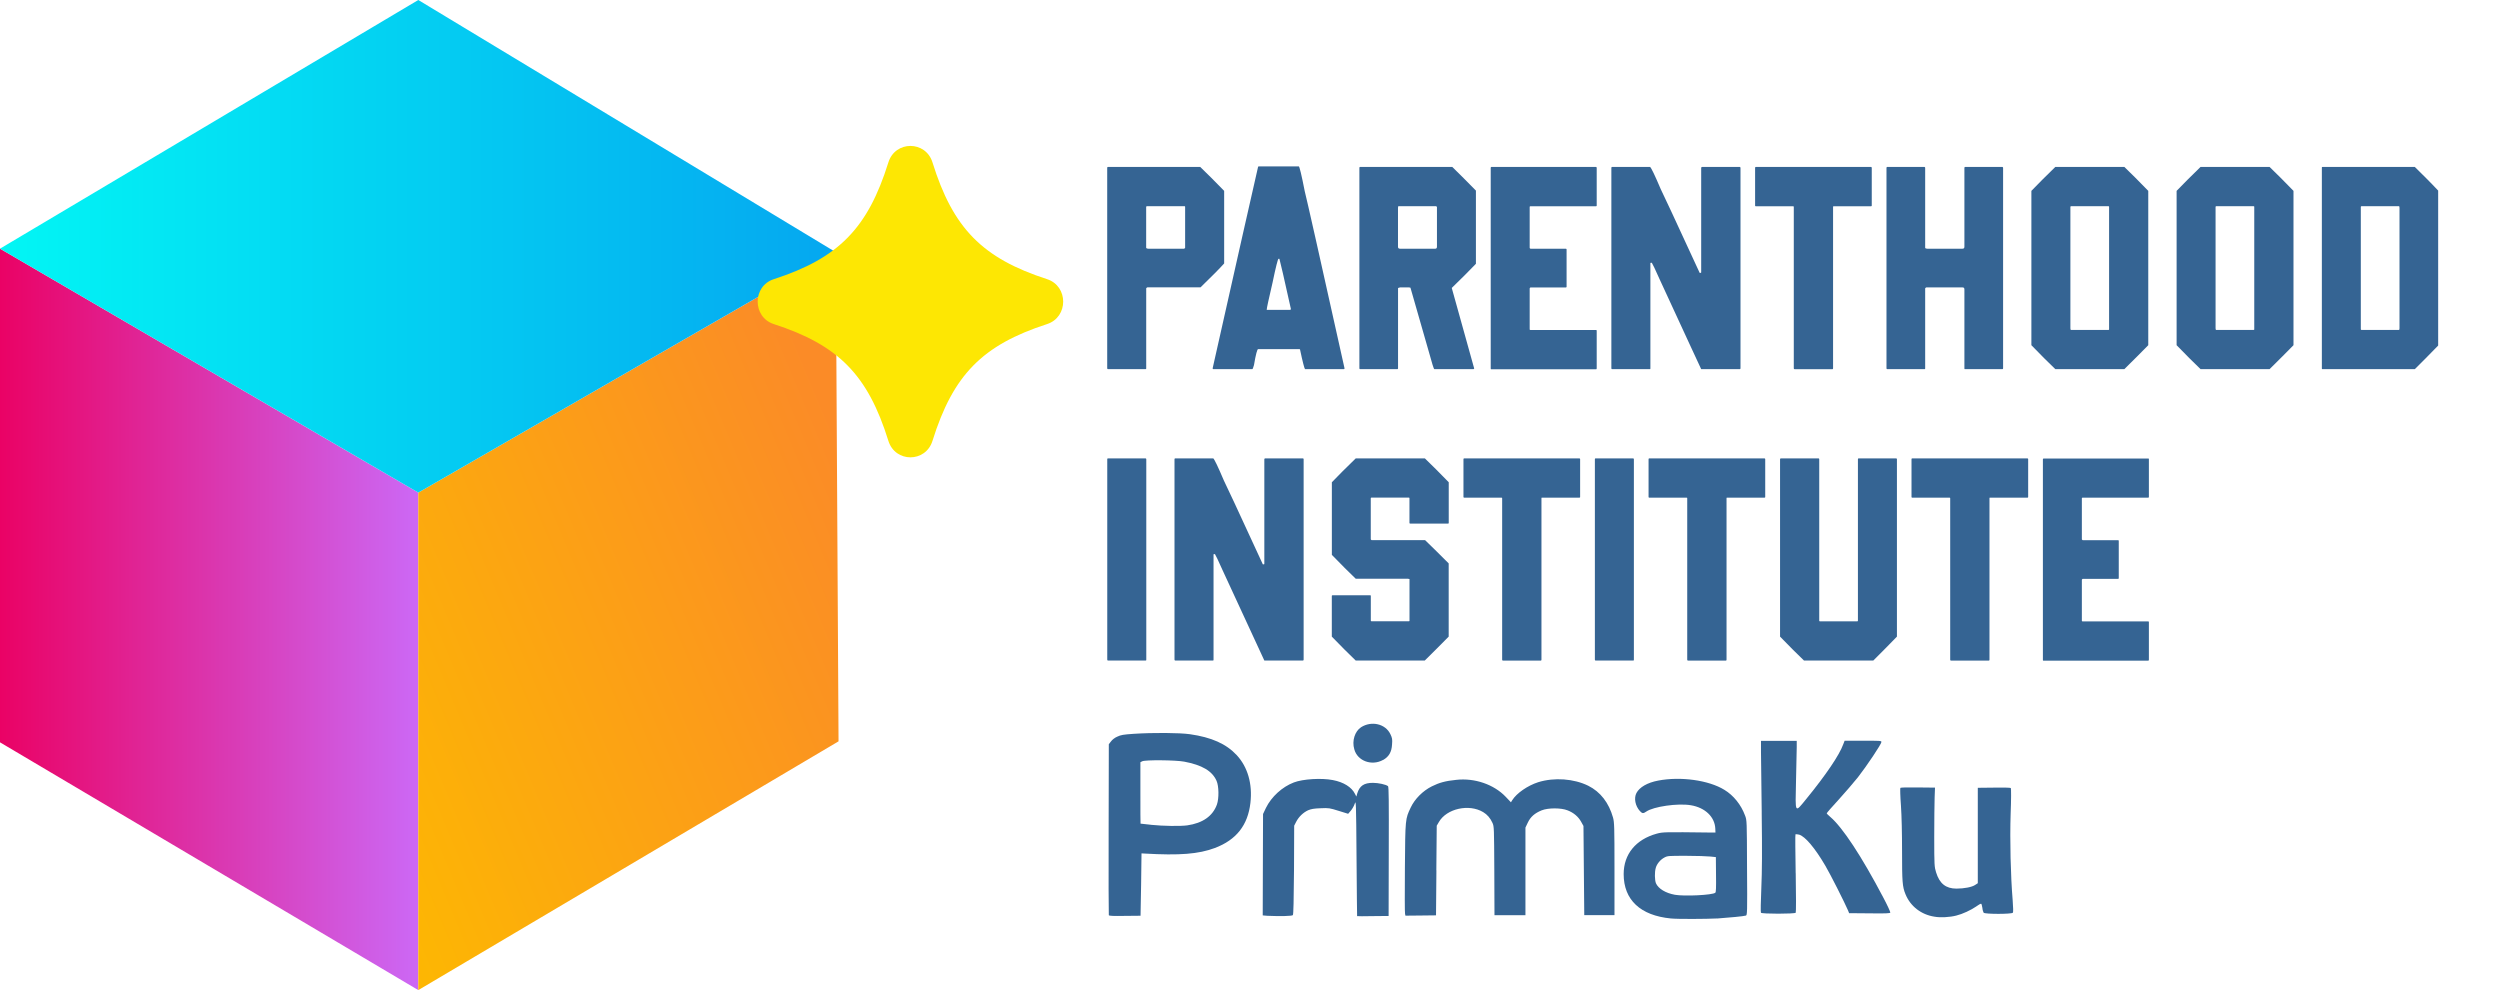 <svg width="101" height="40" viewBox="0 0 101 40" fill="none" xmlns="http://www.w3.org/2000/svg">
<path d="M16.899 19.901L0 10.046V29.99L16.899 40V19.901Z" fill="url(#paint0_linear_332_4286)"/>
<path d="M33.765 10.188L16.899 19.901V40L33.877 29.95L33.765 10.188Z" fill="url(#paint1_linear_332_4286)"/>
<path d="M16.899 0L0 10.046L16.899 19.901L33.764 10.188L16.899 0Z" fill="url(#paint2_linear_332_4286)"/>
<path d="M42.301 13.093C39.688 13.941 38.504 15.146 37.672 17.811C37.395 18.698 36.168 18.698 35.891 17.811C35.061 15.146 33.876 13.941 31.262 13.093C30.393 12.812 30.393 11.559 31.262 11.278C33.876 10.431 35.059 9.225 35.891 6.56C36.168 5.674 37.395 5.674 37.672 6.56C38.502 9.225 39.688 10.431 42.301 11.278C43.17 11.559 43.17 12.812 42.301 13.093Z" fill="#FDE703"/>
<path d="M48.49 6.745C48.764 7.008 49.085 7.329 49.456 7.711V10.643C49.276 10.845 48.955 11.169 48.501 11.609H46.355C46.343 11.609 46.33 11.62 46.307 11.645V14.876C46.307 14.901 46.307 14.912 46.283 14.912H44.756C44.745 14.912 44.731 14.901 44.731 14.876V6.781C44.731 6.756 44.742 6.745 44.756 6.745H48.488H48.49ZM46.307 10.012C46.319 10.037 46.343 10.048 46.391 10.048H47.832C47.843 10.048 47.868 10.037 47.879 10.012V8.355C47.879 8.331 47.868 8.331 47.855 8.331H46.341C46.316 8.331 46.305 8.342 46.305 8.355V10.012H46.307Z" fill="#356493"/>
<path d="M52.473 6.723C52.498 6.723 52.581 7.057 52.711 7.724C52.783 7.998 53.32 10.383 54.321 14.889L54.297 14.914H52.723C52.698 14.889 52.628 14.629 52.52 14.115L52.496 14.104H50.828C50.792 14.104 50.733 14.319 50.661 14.748C50.625 14.856 50.614 14.914 50.59 14.914H49.015C49.004 14.914 48.991 14.903 48.991 14.878C49.992 10.43 50.601 7.713 50.828 6.734L50.852 6.723H52.473ZM52.116 12.518C52.141 12.518 52.152 12.507 52.152 12.482C51.878 11.243 51.723 10.574 51.688 10.455H51.652C51.627 10.455 51.544 10.776 51.413 11.409C51.259 12.076 51.175 12.446 51.175 12.518H52.119H52.116Z" fill="#356493"/>
<path d="M58.673 6.745C58.961 7.03 59.282 7.343 59.627 7.7V10.657C59.342 10.955 59.008 11.288 58.651 11.633L59.558 14.889L59.533 14.914H57.948C57.923 14.914 57.853 14.676 57.721 14.198L56.982 11.622L56.922 11.611H56.565C56.504 11.622 56.481 11.636 56.481 11.647V14.878C56.481 14.903 56.47 14.914 56.457 14.914H54.943C54.932 14.914 54.919 14.903 54.919 14.878V6.781C54.919 6.756 54.93 6.745 54.943 6.745H58.675H58.673ZM56.479 8.391V9.965C56.479 10.026 56.504 10.048 56.562 10.048H57.981C58.029 10.048 58.053 10.024 58.053 9.965V8.366C58.053 8.355 58.042 8.342 58.017 8.331H56.49L56.479 8.391Z" fill="#356493"/>
<path d="M64.482 6.745C64.493 6.756 64.507 6.756 64.507 6.781V8.308C64.507 8.319 64.495 8.333 64.482 8.333H61.823C61.812 8.333 61.799 8.344 61.799 8.357V10.015C61.799 10.026 61.81 10.039 61.835 10.05H63.265C63.276 10.05 63.29 10.062 63.29 10.075V11.589C63.29 11.6 63.278 11.613 63.265 11.613H61.835C61.823 11.613 61.81 11.624 61.799 11.649V13.306C61.799 13.318 61.81 13.331 61.823 13.331H64.482C64.493 13.331 64.507 13.342 64.507 13.356V14.883C64.507 14.907 64.495 14.919 64.482 14.919H60.249C60.225 14.919 60.225 14.907 60.225 14.883V6.781C60.225 6.756 60.236 6.745 60.249 6.745H64.482Z" fill="#356493"/>
<path d="M66.664 6.745C66.712 6.781 66.855 7.08 67.093 7.639C67.129 7.711 67.666 8.842 68.667 11.025H68.703C68.728 11.025 68.728 11.014 68.728 10.989V6.781C68.739 6.756 68.739 6.745 68.764 6.745H70.291C70.302 6.756 70.316 6.756 70.316 6.781V14.878C70.316 14.903 70.304 14.914 70.291 14.914H68.728C68.717 14.889 68.155 13.686 67.046 11.277C66.867 10.87 66.761 10.657 66.736 10.621C66.725 10.621 66.712 10.621 66.712 10.61C66.7 10.621 66.687 10.621 66.676 10.621V14.878C66.676 14.903 66.676 14.914 66.651 14.914H65.124C65.113 14.914 65.099 14.903 65.099 14.878V6.781C65.099 6.756 65.111 6.745 65.124 6.745H66.662H66.664Z" fill="#356493"/>
<path d="M75.594 6.745C75.606 6.756 75.619 6.756 75.619 6.781V8.308C75.619 8.319 75.608 8.333 75.594 8.333H74.081C74.056 8.333 74.056 8.344 74.056 8.357V14.88C74.056 14.905 74.045 14.916 74.032 14.916H72.505C72.48 14.916 72.469 14.905 72.469 14.88V8.357C72.469 8.341 72.461 8.333 72.444 8.333H70.931C70.919 8.333 70.906 8.322 70.906 8.308V6.781C70.906 6.756 70.917 6.745 70.931 6.745H75.592H75.594Z" fill="#356493"/>
<path d="M77.752 6.745C77.769 6.753 77.777 6.765 77.777 6.781V10.012C77.788 10.037 77.813 10.048 77.86 10.048H79.279C79.34 10.048 79.362 10.024 79.362 9.965V6.781C79.362 6.756 79.374 6.745 79.387 6.745H80.901C80.912 6.756 80.925 6.756 80.925 6.781V14.878C80.925 14.903 80.914 14.914 80.901 14.914H79.387C79.362 14.914 79.362 14.903 79.362 14.878V11.694C79.362 11.633 79.338 11.611 79.279 11.611H77.824C77.813 11.611 77.8 11.622 77.777 11.647V14.878C77.777 14.903 77.777 14.914 77.752 14.914H76.239C76.228 14.914 76.214 14.903 76.214 14.878V6.781C76.214 6.756 76.226 6.745 76.239 6.745H77.752Z" fill="#356493"/>
<path d="M85.825 6.745C86.099 7.008 86.42 7.329 86.79 7.711V13.946C86.528 14.22 86.206 14.53 85.825 14.912H83.034C82.76 14.649 82.436 14.328 82.068 13.946V7.711C82.331 7.437 82.652 7.116 83.034 6.745H85.825ZM83.644 13.268L83.656 13.329H85.183C85.207 13.329 85.207 13.318 85.207 13.304V8.355C85.207 8.339 85.199 8.331 85.183 8.331H83.669C83.658 8.331 83.644 8.342 83.644 8.355V13.268Z" fill="#356493"/>
<path d="M91.692 6.745C91.966 7.008 92.287 7.329 92.657 7.711V13.946C92.395 14.22 92.074 14.53 91.692 14.912H88.901C88.627 14.649 88.304 14.328 87.935 13.946V7.711C88.198 7.437 88.519 7.116 88.901 6.745H91.692ZM89.509 13.268L89.521 13.329H91.047C91.072 13.329 91.072 13.318 91.072 13.304V8.355C91.072 8.339 91.064 8.331 91.047 8.331H89.534C89.523 8.331 89.509 8.342 89.509 8.355V13.268Z" fill="#356493"/>
<path d="M97.559 6.745C97.847 7.03 98.168 7.343 98.502 7.7V13.96C98.228 14.245 97.905 14.568 97.559 14.914H93.827C93.803 14.914 93.803 14.903 93.803 14.878V6.781C93.803 6.756 93.803 6.745 93.827 6.745H97.559ZM95.377 13.304C95.377 13.315 95.388 13.329 95.401 13.329H96.928L96.94 13.268V8.391L96.928 8.331H95.401C95.39 8.331 95.377 8.342 95.377 8.355V13.304Z" fill="#356493"/>
<path d="M46.285 18.518C46.301 18.526 46.31 18.538 46.31 18.554V26.649C46.31 26.673 46.31 26.685 46.285 26.685H44.758C44.747 26.685 44.733 26.673 44.733 26.649V18.554C44.733 18.529 44.745 18.518 44.758 18.518H46.285Z" fill="#356493"/>
<path d="M49.016 18.518C49.063 18.554 49.206 18.853 49.444 19.412C49.48 19.483 50.017 20.615 51.018 22.798H51.054C51.079 22.798 51.079 22.787 51.079 22.762V18.554C51.09 18.529 51.09 18.518 51.115 18.518H52.642C52.653 18.529 52.667 18.529 52.667 18.554V26.649C52.667 26.673 52.655 26.685 52.642 26.685H51.079C51.068 26.66 50.507 25.456 49.397 23.047C49.218 22.641 49.112 22.427 49.087 22.391C49.076 22.391 49.063 22.391 49.063 22.38C49.051 22.391 49.038 22.391 49.027 22.391V26.649C49.027 26.673 49.027 26.685 49.002 26.685H47.475C47.464 26.685 47.45 26.673 47.45 26.649V18.554C47.45 18.529 47.462 18.518 47.475 18.518H49.013H49.016Z" fill="#356493"/>
<path d="M57.564 18.518C57.838 18.781 58.159 19.102 58.529 19.483V21.129C58.529 21.141 58.518 21.154 58.505 21.154H56.978C56.953 21.154 56.942 21.143 56.942 21.129V20.128C56.942 20.111 56.934 20.103 56.917 20.103H55.404C55.392 20.103 55.379 20.114 55.379 20.128V21.785C55.379 21.796 55.39 21.81 55.415 21.821H57.573C57.858 22.095 58.181 22.416 58.527 22.762V25.719C58.264 25.993 57.943 26.303 57.562 26.685H54.77C54.496 26.422 54.173 26.101 53.805 25.719V24.073C53.805 24.062 53.816 24.049 53.83 24.049H55.356C55.381 24.049 55.381 24.06 55.381 24.073V25.075C55.381 25.086 55.392 25.099 55.406 25.099H56.919C56.944 25.099 56.944 25.088 56.944 25.075V23.393L56.883 23.382H54.773C54.499 23.119 54.175 22.798 53.807 22.416V19.483C54.07 19.21 54.391 18.886 54.773 18.518H57.564Z" fill="#356493"/>
<path d="M63.813 18.518C63.824 18.529 63.837 18.529 63.837 18.554V20.081C63.837 20.092 63.826 20.105 63.813 20.105H62.299C62.275 20.105 62.275 20.117 62.275 20.13V26.653C62.275 26.678 62.263 26.689 62.25 26.689H60.723C60.698 26.689 60.687 26.678 60.687 26.653V20.13C60.687 20.114 60.679 20.105 60.662 20.105H59.149C59.138 20.105 59.124 20.094 59.124 20.081V18.554C59.124 18.529 59.136 18.518 59.149 18.518H63.81H63.813Z" fill="#356493"/>
<path d="M65.984 18.518C66.001 18.526 66.009 18.538 66.009 18.554V26.649C66.009 26.673 66.009 26.685 65.984 26.685H64.457C64.446 26.685 64.433 26.673 64.433 26.649V18.554C64.433 18.529 64.444 18.518 64.457 18.518H65.984Z" fill="#356493"/>
<path d="M71.29 18.518C71.301 18.529 71.315 18.529 71.315 18.554V20.081C71.315 20.092 71.303 20.105 71.29 20.105H69.777C69.752 20.105 69.752 20.117 69.752 20.13V26.653C69.752 26.678 69.741 26.689 69.727 26.689H68.2C68.176 26.689 68.164 26.678 68.164 26.653V20.13C68.164 20.114 68.156 20.105 68.14 20.105H66.626C66.615 20.105 66.602 20.094 66.602 20.081V18.554C66.602 18.529 66.613 18.518 66.626 18.518H71.288H71.29Z" fill="#356493"/>
<path d="M73.473 18.518C73.484 18.529 73.497 18.529 73.497 18.554V25.077C73.497 25.088 73.509 25.102 73.522 25.102H75.035C75.047 25.102 75.06 25.09 75.06 25.077V18.554C75.06 18.529 75.071 18.518 75.085 18.518H76.612C76.628 18.526 76.636 18.538 76.636 18.554V25.719C76.374 25.993 76.064 26.303 75.682 26.685H72.88C72.606 26.422 72.283 26.101 71.914 25.719V18.554C71.925 18.529 71.925 18.518 71.95 18.518H73.477H73.473Z" fill="#356493"/>
<path d="M81.913 18.518C81.924 18.529 81.938 18.529 81.938 18.554V20.081C81.938 20.092 81.927 20.105 81.913 20.105H80.4C80.375 20.105 80.375 20.117 80.375 20.13V26.653C80.375 26.678 80.364 26.689 80.35 26.689H78.824C78.799 26.689 78.788 26.678 78.788 26.653V20.13C78.788 20.114 78.779 20.105 78.763 20.105H77.249C77.238 20.105 77.225 20.094 77.225 20.081V18.554C77.225 18.529 77.236 18.518 77.249 18.518H81.911H81.913Z" fill="#356493"/>
<path d="M86.79 18.518C86.802 18.529 86.815 18.529 86.815 18.554V20.081C86.815 20.092 86.804 20.105 86.79 20.105H84.132C84.121 20.105 84.107 20.117 84.107 20.13V21.787C84.107 21.799 84.118 21.812 84.143 21.823H85.573C85.585 21.823 85.598 21.834 85.598 21.848V23.361C85.598 23.373 85.587 23.386 85.573 23.386H84.143C84.132 23.386 84.118 23.397 84.107 23.422V25.079C84.107 25.09 84.118 25.104 84.132 25.104H86.79C86.802 25.104 86.815 25.115 86.815 25.128V26.655C86.815 26.68 86.804 26.691 86.79 26.691H82.558C82.533 26.691 82.533 26.68 82.533 26.655V18.561C82.533 18.536 82.544 18.525 82.558 18.525H86.79V18.518Z" fill="#356493"/>
<path d="M69.366 37.108C69.882 37.07 70.448 37.018 70.535 36.989C70.587 36.973 70.594 36.877 70.58 35.053C70.574 33.163 70.574 33.133 70.499 32.945C70.338 32.509 70.035 32.134 69.666 31.91C69.033 31.519 67.899 31.362 66.994 31.535C66.552 31.618 66.236 31.804 66.112 32.038C66.002 32.249 66.067 32.563 66.251 32.765C66.348 32.871 66.39 32.871 66.509 32.788C66.797 32.586 67.783 32.442 68.312 32.532C68.887 32.628 69.278 33.003 69.298 33.477L69.305 33.634H69.056C67.266 33.612 67.185 33.612 66.936 33.679C66.083 33.913 65.596 34.512 65.596 35.314C65.596 36.356 66.274 36.987 67.502 37.106C67.774 37.135 68.946 37.128 69.366 37.106V37.108ZM67.666 36.149C67.291 36.082 66.997 35.902 66.9 35.684C66.849 35.556 66.842 35.235 66.893 35.062C66.938 34.898 67.084 34.725 67.246 34.642C67.372 34.575 67.408 34.575 68.128 34.575C68.541 34.575 68.975 34.591 69.101 34.604L69.321 34.627L69.327 35.332C69.334 35.871 69.327 36.044 69.298 36.066C69.188 36.163 68.047 36.217 67.664 36.149H67.666ZM46.101 35.736L46.117 34.476L46.227 34.483C47.661 34.566 48.42 34.505 49.083 34.258C49.952 33.928 50.414 33.336 50.517 32.435C50.605 31.669 50.407 30.987 49.965 30.509C49.538 30.051 48.95 29.788 48.072 29.662C47.652 29.602 46.593 29.595 45.804 29.646C45.371 29.676 45.288 29.691 45.142 29.759C45.045 29.797 44.929 29.887 44.884 29.954L44.796 30.066L44.789 33.502C44.783 35.392 44.789 36.951 44.796 36.973C44.812 37.002 44.951 37.011 45.445 37.002L46.078 36.996L46.101 35.736ZM46.491 33.32C46.271 33.297 46.078 33.275 46.078 33.275C46.072 33.275 46.072 32.714 46.072 32.031V30.794L46.146 30.756C46.256 30.695 47.493 30.704 47.845 30.771C48.559 30.906 48.973 31.146 49.148 31.544C49.244 31.755 49.251 32.256 49.163 32.505C48.995 32.97 48.589 33.255 47.964 33.345C47.677 33.383 46.999 33.374 46.491 33.322V33.32ZM52.233 36.967C52.255 36.937 52.269 36.367 52.278 35.143L52.285 33.358L52.365 33.201C52.475 32.99 52.653 32.826 52.844 32.736C52.969 32.684 53.08 32.662 53.351 32.653C53.69 32.637 53.719 32.646 54.081 32.758L54.465 32.877L54.568 32.758C54.627 32.691 54.701 32.563 54.73 32.473C54.782 32.316 54.788 32.354 54.804 34.656C54.811 35.945 54.827 37.002 54.827 37.011C54.833 37.018 55.121 37.018 55.466 37.011L56.1 37.005L56.106 34.402C56.113 32.348 56.106 31.793 56.077 31.762C55.996 31.694 55.687 31.627 55.466 31.627C55.105 31.627 54.93 31.746 54.833 32.053L54.797 32.181L54.739 32.069C54.606 31.8 54.283 31.598 53.847 31.515C53.392 31.425 52.639 31.47 52.271 31.611C51.8 31.791 51.366 32.188 51.144 32.639L51.027 32.886L51.02 34.934L51.014 36.982L51.198 36.998C51.692 37.02 52.199 37.014 52.235 36.969L52.233 36.967ZM58.028 35.159L58.044 33.358L58.132 33.208C58.442 32.669 59.346 32.464 59.921 32.81C60.083 32.907 60.209 33.05 60.296 33.246C60.361 33.387 60.361 33.441 60.37 35.181L60.377 36.973H61.628V33.434L61.724 33.232C61.834 32.999 62.005 32.851 62.283 32.738C62.542 32.633 63.072 32.633 63.33 32.738C63.579 32.835 63.763 32.994 63.876 33.196L63.972 33.369L63.988 35.17L64.004 36.971H65.225V35.103C65.225 33.394 65.218 33.221 65.167 33.032C64.998 32.433 64.659 31.991 64.165 31.744C63.584 31.458 62.795 31.398 62.14 31.602C61.72 31.737 61.271 32.044 61.093 32.33L61.042 32.413L60.828 32.188C60.357 31.694 59.578 31.422 58.832 31.506C58.399 31.55 58.147 31.618 57.847 31.768C57.485 31.948 57.155 32.278 56.993 32.624C56.773 33.089 56.773 33.073 56.758 35.06C56.751 36.044 56.751 36.874 56.764 36.919L56.78 36.993L57.398 36.987L58.015 36.98L58.031 35.166L58.028 35.159ZM55.877 30.704C56.113 30.569 56.223 30.381 56.239 30.073C56.255 29.862 56.246 29.817 56.172 29.66C55.972 29.24 55.406 29.112 54.986 29.381C54.737 29.545 54.611 29.929 54.714 30.273C54.84 30.744 55.422 30.956 55.877 30.7V30.704Z" fill="#356493"/>
<path d="M79.852 36.614C79.623 36.771 79.286 36.928 79.034 36.989C78.776 37.056 78.394 37.079 78.152 37.034C77.615 36.951 77.18 36.614 76.982 36.127C76.856 35.826 76.843 35.61 76.843 34.393C76.843 33.672 76.827 32.961 76.798 32.541C76.769 32.166 76.762 31.842 76.775 31.829C76.791 31.813 77.115 31.806 77.49 31.813L78.174 31.82L78.159 32.217C78.152 32.442 78.143 33.154 78.143 33.814C78.143 34.968 78.15 35.022 78.217 35.24C78.356 35.698 78.615 35.9 79.041 35.9C79.351 35.9 79.674 35.839 79.8 35.749L79.903 35.682V31.827L80.559 31.82C80.912 31.813 81.221 31.82 81.237 31.836C81.253 31.851 81.253 32.323 81.23 32.877C81.195 33.951 81.23 35.383 81.311 36.358C81.334 36.666 81.34 36.852 81.318 36.874C81.273 36.935 80.191 36.935 80.139 36.874C80.123 36.845 80.094 36.762 80.088 36.679C80.072 36.596 80.058 36.522 80.043 36.515C80.027 36.499 79.946 36.544 79.852 36.612V36.614Z" fill="#356493"/>
<path d="M72.547 35.278C72.563 36.192 72.563 36.852 72.547 36.874C72.511 36.926 71.164 36.926 71.142 36.874C71.126 36.852 71.135 36.416 71.157 35.891C71.187 35.202 71.193 34.375 71.173 32.884V32.788C71.157 31.69 71.144 30.621 71.144 30.381V29.931H72.588V30.188C72.588 30.329 72.572 30.944 72.559 31.553C72.529 32.902 72.5 32.857 72.978 32.273C73.773 31.299 74.31 30.504 74.465 30.075L74.523 29.925H75.266C75.945 29.925 76.01 29.925 76.01 29.976C76.01 30.059 75.406 30.96 75.06 31.402C74.892 31.613 74.543 32.017 74.279 32.309C74.014 32.595 73.8 32.842 73.8 32.857C73.8 32.873 73.859 32.931 73.939 32.999C74.44 33.425 75.206 34.589 76.082 36.255C76.25 36.569 76.376 36.847 76.369 36.87C76.353 36.899 76.185 36.908 75.529 36.899L74.705 36.892L74.66 36.78C74.528 36.472 73.946 35.318 73.746 34.979C73.32 34.252 72.929 33.794 72.687 33.72C72.612 33.704 72.547 33.697 72.538 33.704C72.523 33.711 72.532 34.425 72.545 35.278H72.547Z" fill="#356493"/>
<defs>
<linearGradient id="paint0_linear_332_4286" x1="0" y1="25.023" x2="16.899" y2="25.023" gradientUnits="userSpaceOnUse">
<stop stop-color="#EA0265"/>
<stop offset="1" stop-color="#CC68F5"/>
</linearGradient>
<linearGradient id="paint1_linear_332_4286" x1="35.808" y1="20.703" x2="11.295" y2="30.976" gradientUnits="userSpaceOnUse">
<stop offset="0.02" stop-color="#FB8B27"/>
<stop offset="1" stop-color="#FDBA00"/>
</linearGradient>
<linearGradient id="paint2_linear_332_4286" x1="0" y1="9.949" x2="33.764" y2="9.949" gradientUnits="userSpaceOnUse">
<stop stop-color="#02F6F4"/>
<stop offset="1" stop-color="#05A7F0"/>
</linearGradient>
</defs>
</svg>
